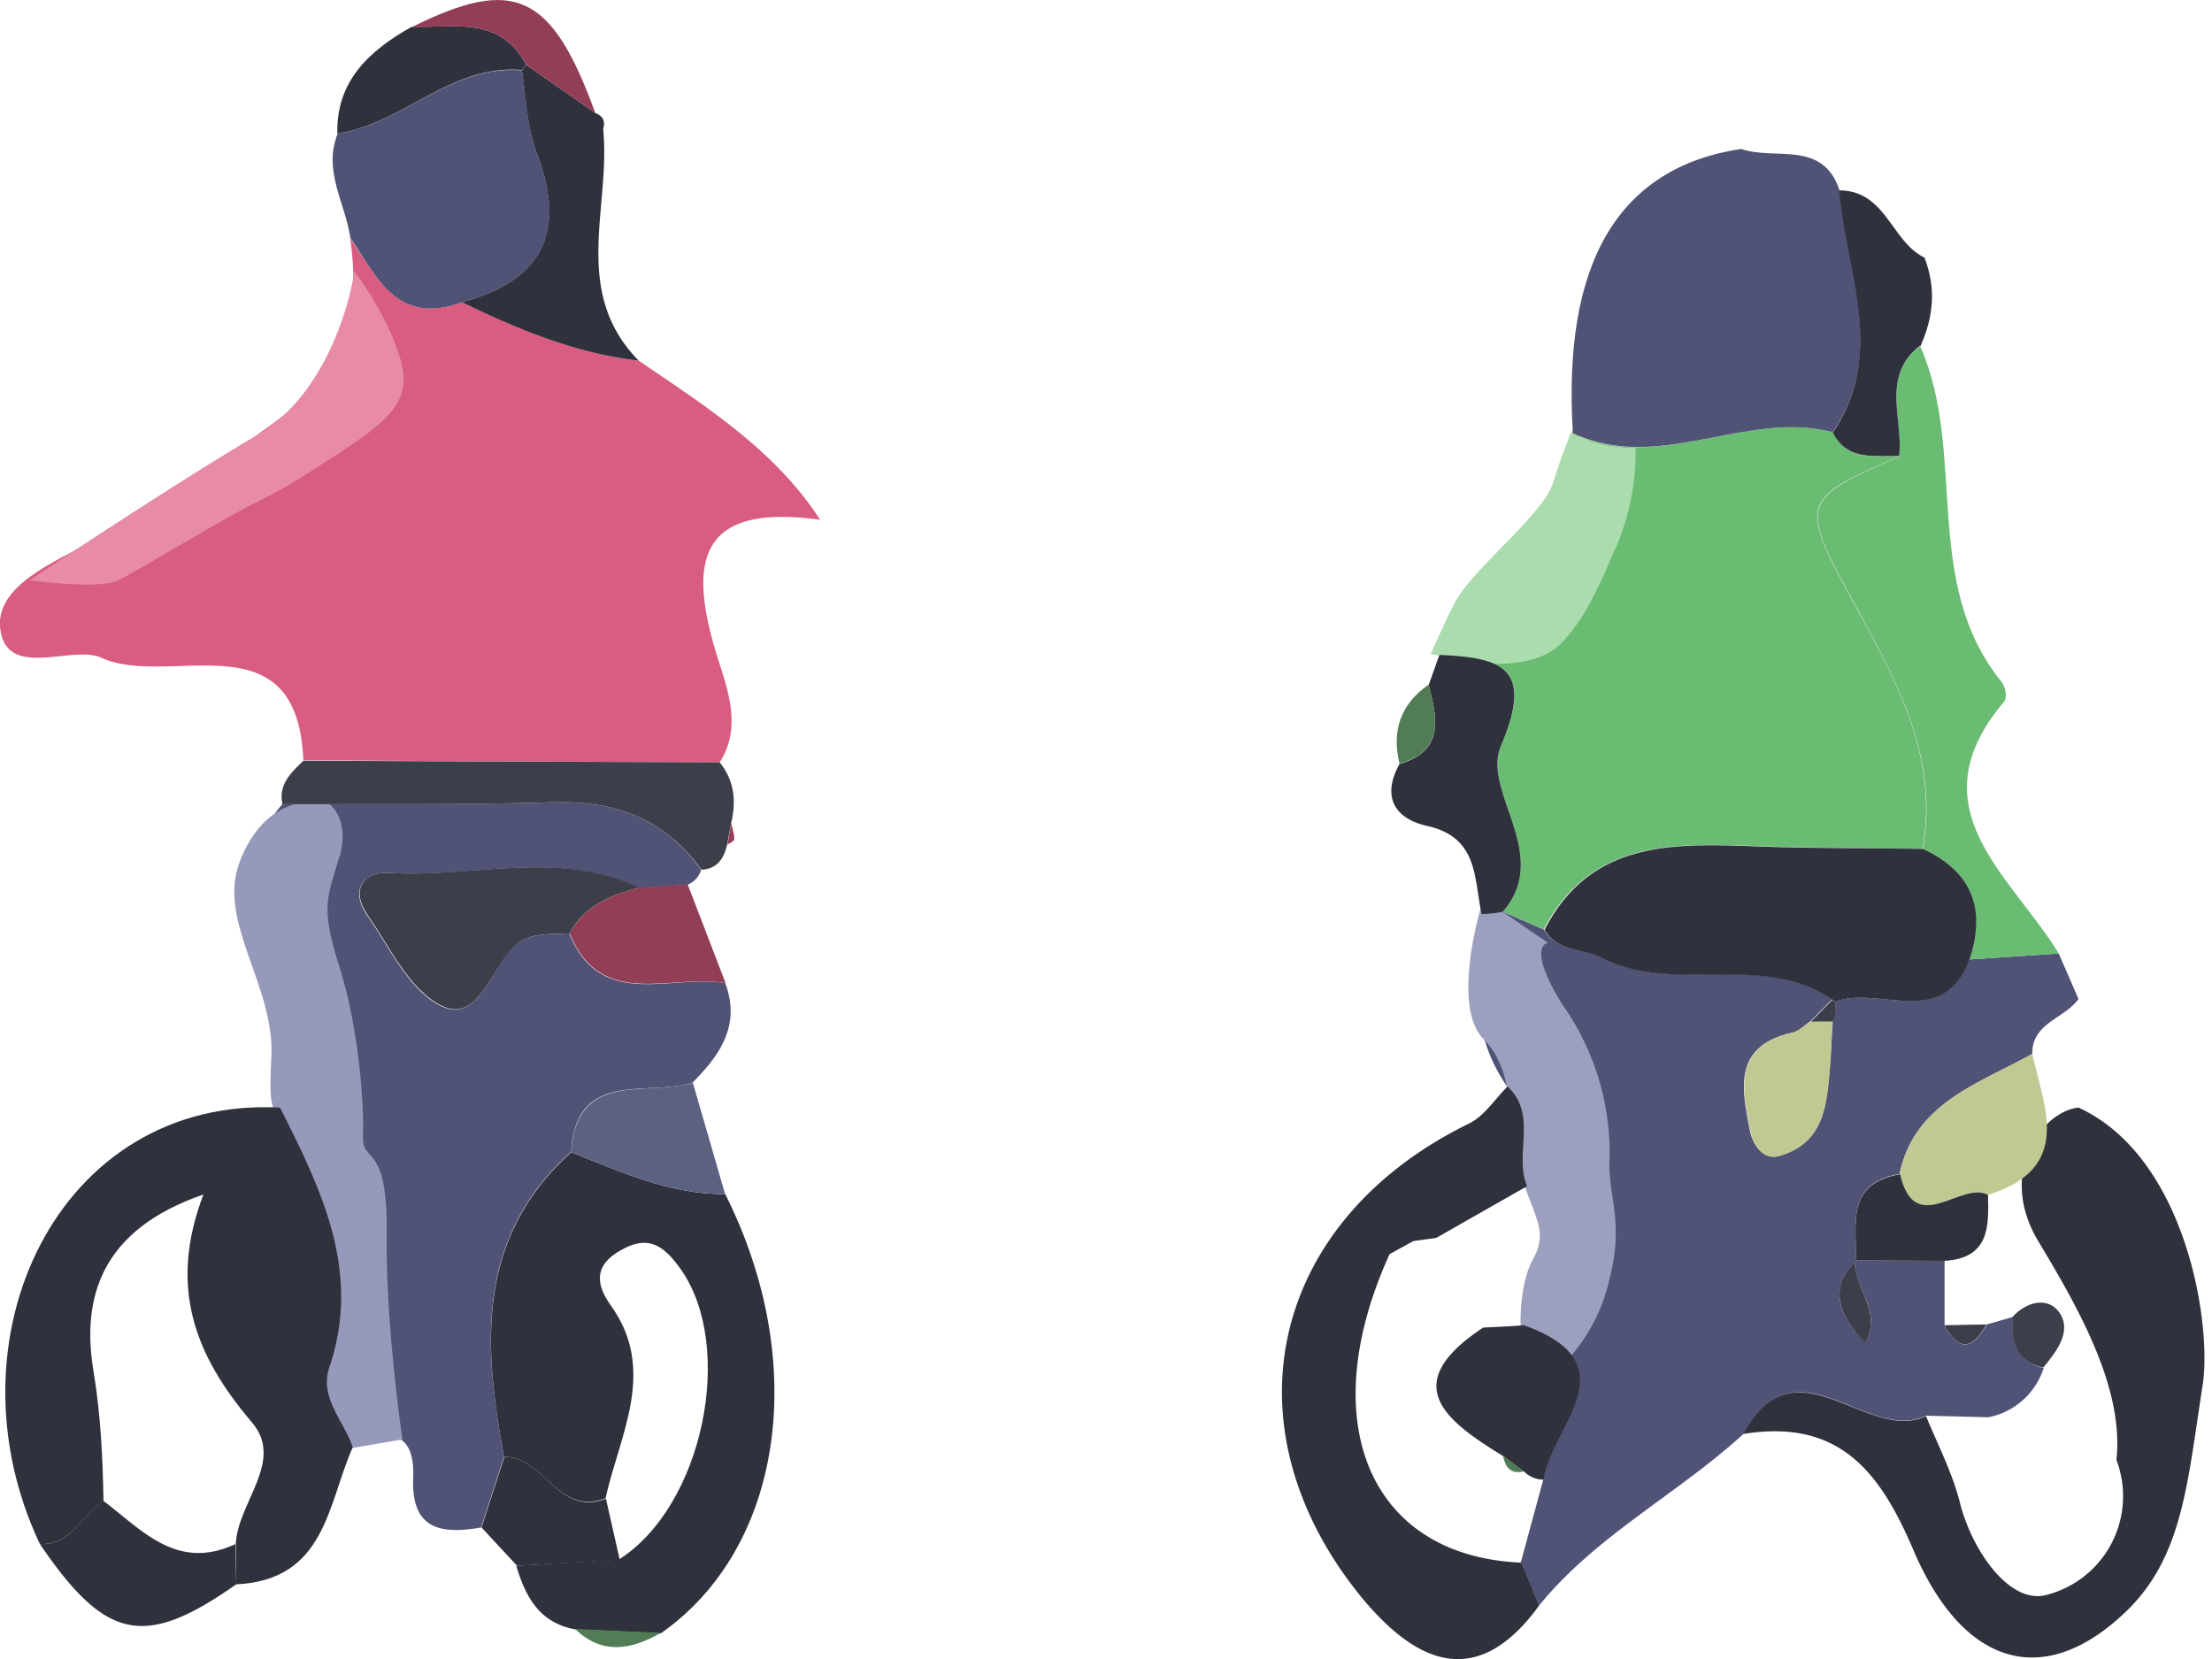 <svg xmlns="http://www.w3.org/2000/svg" width="56" height="42" fill="none"><path fill="#D85D81" d="M20.77 13.16c-3.1-.43-3.37 1.05-2.6 3.5.25.79.62 1.76.05 2.64l-10.54-.05c-.15-3.67-3.39-1.81-5.12-2.6-.7-.32-2.28.51-2.53-.6-.26-1.11 1.14-1.72 2.1-2.24a50.74 50.74 0 004.63-2.98c1.84-1.29 2.42-2.78 2.1-4.81.68.98 1.2 2.24 2.83 1.63 1.43.67 2.88 1.3 4.48 1.48 1.7 1.16 3.46 2.27 4.6 4.04z"/><path fill="#E88BA7" d="M3 14.69c-.4.2-1.67.08-2.25 0C2 13.85 4.91 11.95 6.53 11c1.63-.95 2.3-3.15 2.44-4.13.25.32.82 1.17 1.12 2.07.38 1.12-.09 1.6-1.46 2.5-1.38.9-1.47.94-2.38 1.4-.9.47-2.75 1.6-3.25 1.85z"/><path fill="#505375" d="M44.14 36.3c-1.66 1.52-3.73 2.57-5.17 4.34l-.47-1.08.57-2.1c.2-1.35 2.25-2.92-.5-3.9 0-1.18 1.26-2.33.08-3.53-.33-.81.29-1.8-.5-2.53-.93-1.35-.85-2.85-.64-4.36.18 0 .36-.02.54-.06l1.03.45c.33.55.96.46 1.43.7 1.86.96 4.09-.16 5.87 1.07l-.54.55c-.15.1-.29.25-.45.29-1.54.34-1.29 1.43-1.09 2.48.08.39.35.74.72.65 1.2-.33 1.23-1.37 1.31-2.35.03-.35.04-.7.05-1.06.09-.16.11-.33.07-.5 1.11-.42 2.73.72 3.4-1.07l2.27-.15.5 1.15c-.35.5-1.18.6-1.17 1.39-1.36.76-2.98 1.24-3.36 3.04-1.39.24-1.07 1.31-1.11 2.21-.62.58-.54 1.27.24 2.06.45-.8-.3-1.4-.26-2.08l2.27.01v1.63c.37.7.72.6 1.07-.02l.66-.19c-.04.6.07 1.13.78 1.29a1.84 1.84 0 01-1.4 1.25l-1.58-.04c-1.48.72-3.3-2-4.61.46z"/><path fill="#9C9FBE" d="M39.56 25.44c-.75-1.2-.56-1.54-.37-1.57l-1.63-1.12c-.29.9-.7 2.86 0 3.56.88.88.56 2.32.94 3.44.38 1.13.69 1.44.31 2.13-.3.54-.33 1.4-.31 1.75l1.06.93a4.5 4.5 0 001.19-2.19c.38-1.5-.06-2.06 0-3.12a6.49 6.49 0 00-1.19-3.81z"/><path fill="#505375" d="M7.09 28.04c.34-1.67-.54-3.2-.57-4.83-.02-1-.13-2.02.63-2.85 2.28-.02 4.56.02 6.84-.05 1.59-.05 2.85.43 3.76 1.71a.57.57 0 01-.35.38l-1.23.08c-2.04-.98-4.2-.25-6.3-.38-.72-.04-1 .46-.57 1.08.57.82 1.06 1.9 1.87 2.29.86.42 1.24-.77 1.71-1.38.4-.5.98-.43 1.53-.46.8 1.97 2.58 1.02 3.95 1.26.4 1.06-.13 1.82-.83 2.52-1.15.36-2.95-.35-3.07 1.75-2.43 2.18-2.22 4.92-1.7 7.72l-.58 1.79c-1.02.18-1.77.05-1.72-1.25.05-1.24-.65-1.23-1.54-.78-.22-.68-.85-1.26-.59-2.04.83-2.42-.2-4.49-1.25-6.56z"/><path fill="#9699BA" d="M8.6 21.69c.22-.8-.1-1.23-.29-1.35-.6-.15-1.69 0-2.25 1.5s.9 3.13.81 4.91c-.09 1.78.04 1.06 1.07 3.47 1.03 2.4.37 3.44.22 4.84-.13 1.13.44 1.53.75 1.6l1.28-.22c-.15-.98-.43-3.4-.4-5.25.02-2.32-.63-1.69-.6-2.44.03-.75-.1-2.72-.6-4.28s-.28-1.78 0-2.78z"/><path fill="#6BBC73" d="M39.09 23.53l-1.04-.45c1.25-1.46-.55-3.04-.05-4.2.85-1.98.03-2.23-1.56-2.3.18-2.41 3.2-3.19 3.37-5.6 2.2 1.01 4.4-.61 6.59-.04.35.73 1.05.6 1.67.62-2.53 1.1-2.57 1.12-1 3.96 1.03 1.88 2 3.74 1.6 5.97-1.37-.02-2.74-.02-4.12-.07-2.14-.08-4.28-.18-5.47 2.11h.01z"/><path fill="#AADCAE" d="M39.53 16.28c-.52.55-1.55.56-2 .5l-1.31-.22c.1-.22.34-.78.6-1.28.3-.62 1.4-1.56 2.02-2.31.63-.75.35-.63.97-2.1.23.38 1.16.47 1.6.47a6.3 6.3 0 01-.44 2.38c-.47 1.06-.78 1.87-1.44 2.56z"/><path fill="#2F323D" d="M7.09 28.04c1.04 2.07 2.07 4.14 1.25 6.57-.27.77.37 1.36.59 2.03-.64 1.44-.68 3.36-2.95 3.47l-.01-1.03c.05-1.05 1.25-2.1.4-3.08-1.42-1.67-2.12-3.4-1.22-5.76-2.58.89-3.1 2.6-2.78 4.49.18 1.1.23 2.16.25 3.26-.55.35-.79 1.13-1.61 1.1-2.45-5.17.45-11.34 6.07-11.05zm5.67 8.84c-.52-2.8-.72-5.53 1.7-7.71 1.26.5 2.5 1.07 3.9 1.06 2.15 4.28 1.46 8.96-1.63 11.12l-2.17-.1c-.92-.17-1.26-.84-1.49-1.61l2.6-.16c2.13-1.35 2.95-5.37 1.57-7.34-.37-.52-.73-.84-1.32-.59-.67.3-1 .73-.47 1.48 1.2 1.65.24 3.28-.12 4.9-1.2.47-1.56-1.06-2.57-1.05z"/><path fill="#505375" d="M46.4 10.94c-2.2-.57-4.38 1.05-6.58.03-.27-4.32 1.15-6.73 4.26-7.2.85.3 2.07-.24 2.49 1.05.17 2.04 1.2 4.11-.17 6.12z"/><path fill="#2F323D" d="M38.16 27.5c.78.72.16 1.72.5 2.53l-2.3 1.31-.58.08-.6.33c-1.94 4.26-.5 7.65 3.33 7.81l.46 1.08c-1.6 2.21-3.15 1.43-4.5-.2-3.53-4.33-2.3-9.55 2.73-12 .39-.2.65-.62.97-.94h-.01zm5.98 8.8c1.3-2.45 3.14.26 4.62-.45.3.73.67 1.44.86 2.2.31 1.22 1.26 2.57 2.18 2.33a2.58 2.58 0 001.78-3.42c.2-1.82-.97-3.86-1.98-5.54-1.06-1.78.13-3.29 1.02-3.38 2.73 1.25 3.39 5.5 3.14 7.05-.39 2.49-.5 4.36-1.98 5.75-2.09 1.97-4.11 1.29-5.34-1.6-.85-1.99-1.88-3.32-4.29-2.94z"/><path fill="#6BBC73" d="M48.68 21.49c.4-2.23-.58-4.09-1.6-5.97-1.57-2.84-1.53-2.85 1-3.96.11-.95-.47-2.03.53-2.8 1.2 2.7.02 5.98 2.06 8.5.1.11.15.41.07.5-2.3 2.71.18 4.4 1.38 6.38l-2.27.15c.42-1.26.09-2.22-1.17-2.8z"/><path fill="#505375" d="M11.7 7.65c-1.65.61-2.16-.64-2.83-1.63-.13-.88-.7-1.7-.32-2.64 1.65-.24 2.86-1.75 4.66-1.6.12.7.13 1.44.38 2.1.76 1.97.18 3.21-1.9 3.77z"/><path fill="#3C3F4A" d="M17.76 22.02c-.92-1.28-2.18-1.76-3.76-1.71-2.28.07-4.56.04-6.85.05-.11-.5.22-.8.53-1.1l10.54.04c.38.47.42.99.29 1.54l-.1.54c-.08.34-.24.62-.66.64z"/><path fill="#2F323D" d="M36.44 16.58c1.59.07 2.4.32 1.56 2.3-.5 1.16 1.3 2.74.05 4.2a2.9 2.9 0 01-.54.06c-.2-.89-.07-1.94-1.38-2.23-.84-.19-1.15-.75-.7-1.57 1.17-.34.94-1.18.74-2l.27-.76zM15.27 3.27c.2 1.97-.82 4.11.9 5.86-1.6-.18-3.06-.8-4.48-1.48 2.08-.56 2.65-1.8 1.9-3.77-.25-.66-.27-1.4-.38-2.1l.11-.14 1.75 1.22c.2.08.26.21.2.4zM5.96 39.08l.02 1.03c-2.32 1.63-3.3 1.43-4.97-1.02.82.03 1.06-.75 1.6-1.1.99.75 1.87 1.79 3.35 1.1zM48.61 8.75c-1 .78-.42 1.86-.53 2.8-.63-.02-1.32.12-1.68-.6 1.36-2.01.33-4.08.16-6.13 1.19 0 1.32 1.3 2.16 1.7.3.77.23 1.5-.1 2.24z"/><path fill="#5C6180" d="M18.36 30.23c-1.4.01-2.64-.56-3.9-1.06.13-2.1 1.92-1.4 3.08-1.76l.82 2.83v-.01z"/><path fill="#933E57" d="M16.18 22.47l1.23-.08.96 2.5c-1.37-.25-3.15.7-3.95-1.26.37-.7 1.04-.97 1.76-1.16z"/><path fill="#2F323D" d="M13.2 1.77c-1.8-.14-3 1.37-4.66 1.61-.03-1.33.81-2.1 1.88-2.7 1.07.02 2.25-.28 2.9.96l-.11.13zm2.49 37.72l-2.6.15-.9-.97.58-1.79c1.01 0 1.37 1.53 2.57 1.06l.35 1.55z"/><path fill="#933E57" d="M13.32 1.64C12.67.4 11.5.7 10.42.69c2.6-1.3 3.55-.86 4.65 2.17l-1.75-1.22z"/><path fill="#527C56" d="M36.17 17.33c.2.82.43 1.67-.74 2-.2-.82.02-1.5.74-2zM14.56 41.24l2.17.1c-.74.42-1.48.57-2.17-.1z"/><path fill="#933E57" d="M18.42 21.38l.09-.54c.03.13.08.27.08.4 0 .05-.1.1-.17.14z"/><path fill="#2F323D" d="M48.68 21.49c1.26.58 1.6 1.54 1.18 2.8-.67 1.8-2.29.65-3.4 1.07l-.07-.05c-1.79-1.23-4.02-.11-5.87-1.07-.47-.24-1.1-.15-1.42-.7 1.18-2.3 3.32-2.19 5.46-2.11 1.38.05 2.76.04 4.13.06z"/><path fill="#C1C993" d="M51.45 26.68c.32 1.4 1.02 2.9-1.12 3.57-.7-.37-1.85 1.11-2.24-.53.38-1.8 2-2.28 3.36-3.04z"/><path fill="#2F323D" d="M39.07 37.46a.7.7 0 01-.48-.2l-.54-.4c-1.47-.9-2.67-1.82-.5-3.25.35-.02.69-.03 1.03-.06 2.75.99.7 2.56.5 3.91z"/><path fill="#C1C993" d="M46.4 25.86l-.06 1.06c-.09.98-.1 2.02-1.32 2.35-.36.1-.64-.26-.71-.65-.2-1.05-.45-2.14 1.08-2.48.17-.04.3-.19.46-.29h.54z"/><path fill="#2F323D" d="M48.1 29.72c.38 1.64 1.54.16 2.23.53.02.8.04 1.6-1.1 1.67l-2.27-.01.02.02c.04-.9-.28-1.96 1.11-2.2z"/><path fill="#3C3F4A" d="M46.96 31.9c-.04.69.71 1.3.26 2.1-.78-.8-.86-1.5-.24-2.07l-.02-.02zm3.99 1.44c.36-.4.9-.51 1.18-.12.34.48-.07 1-.4 1.4-.72-.15-.81-.68-.78-1.28zm-1.72.21l1.06-.02c-.34.62-.7.71-1.06.02zm-2.83-7.69h-.55l.54-.55.06.05c.05.18.03.34-.06.5zm-30.22-3.39c-.72.19-1.4.46-1.76 1.16-.55.03-1.13-.05-1.53.46-.48.6-.86 1.8-1.71 1.37-.82-.4-1.3-1.47-1.87-2.29-.43-.62-.15-1.12.57-1.07 2.1.12 4.26-.6 6.3.37z"/><path fill="#527C56" d="M38.05 36.85l.54.4c-.35.08-.48-.1-.54-.4z"/></svg>